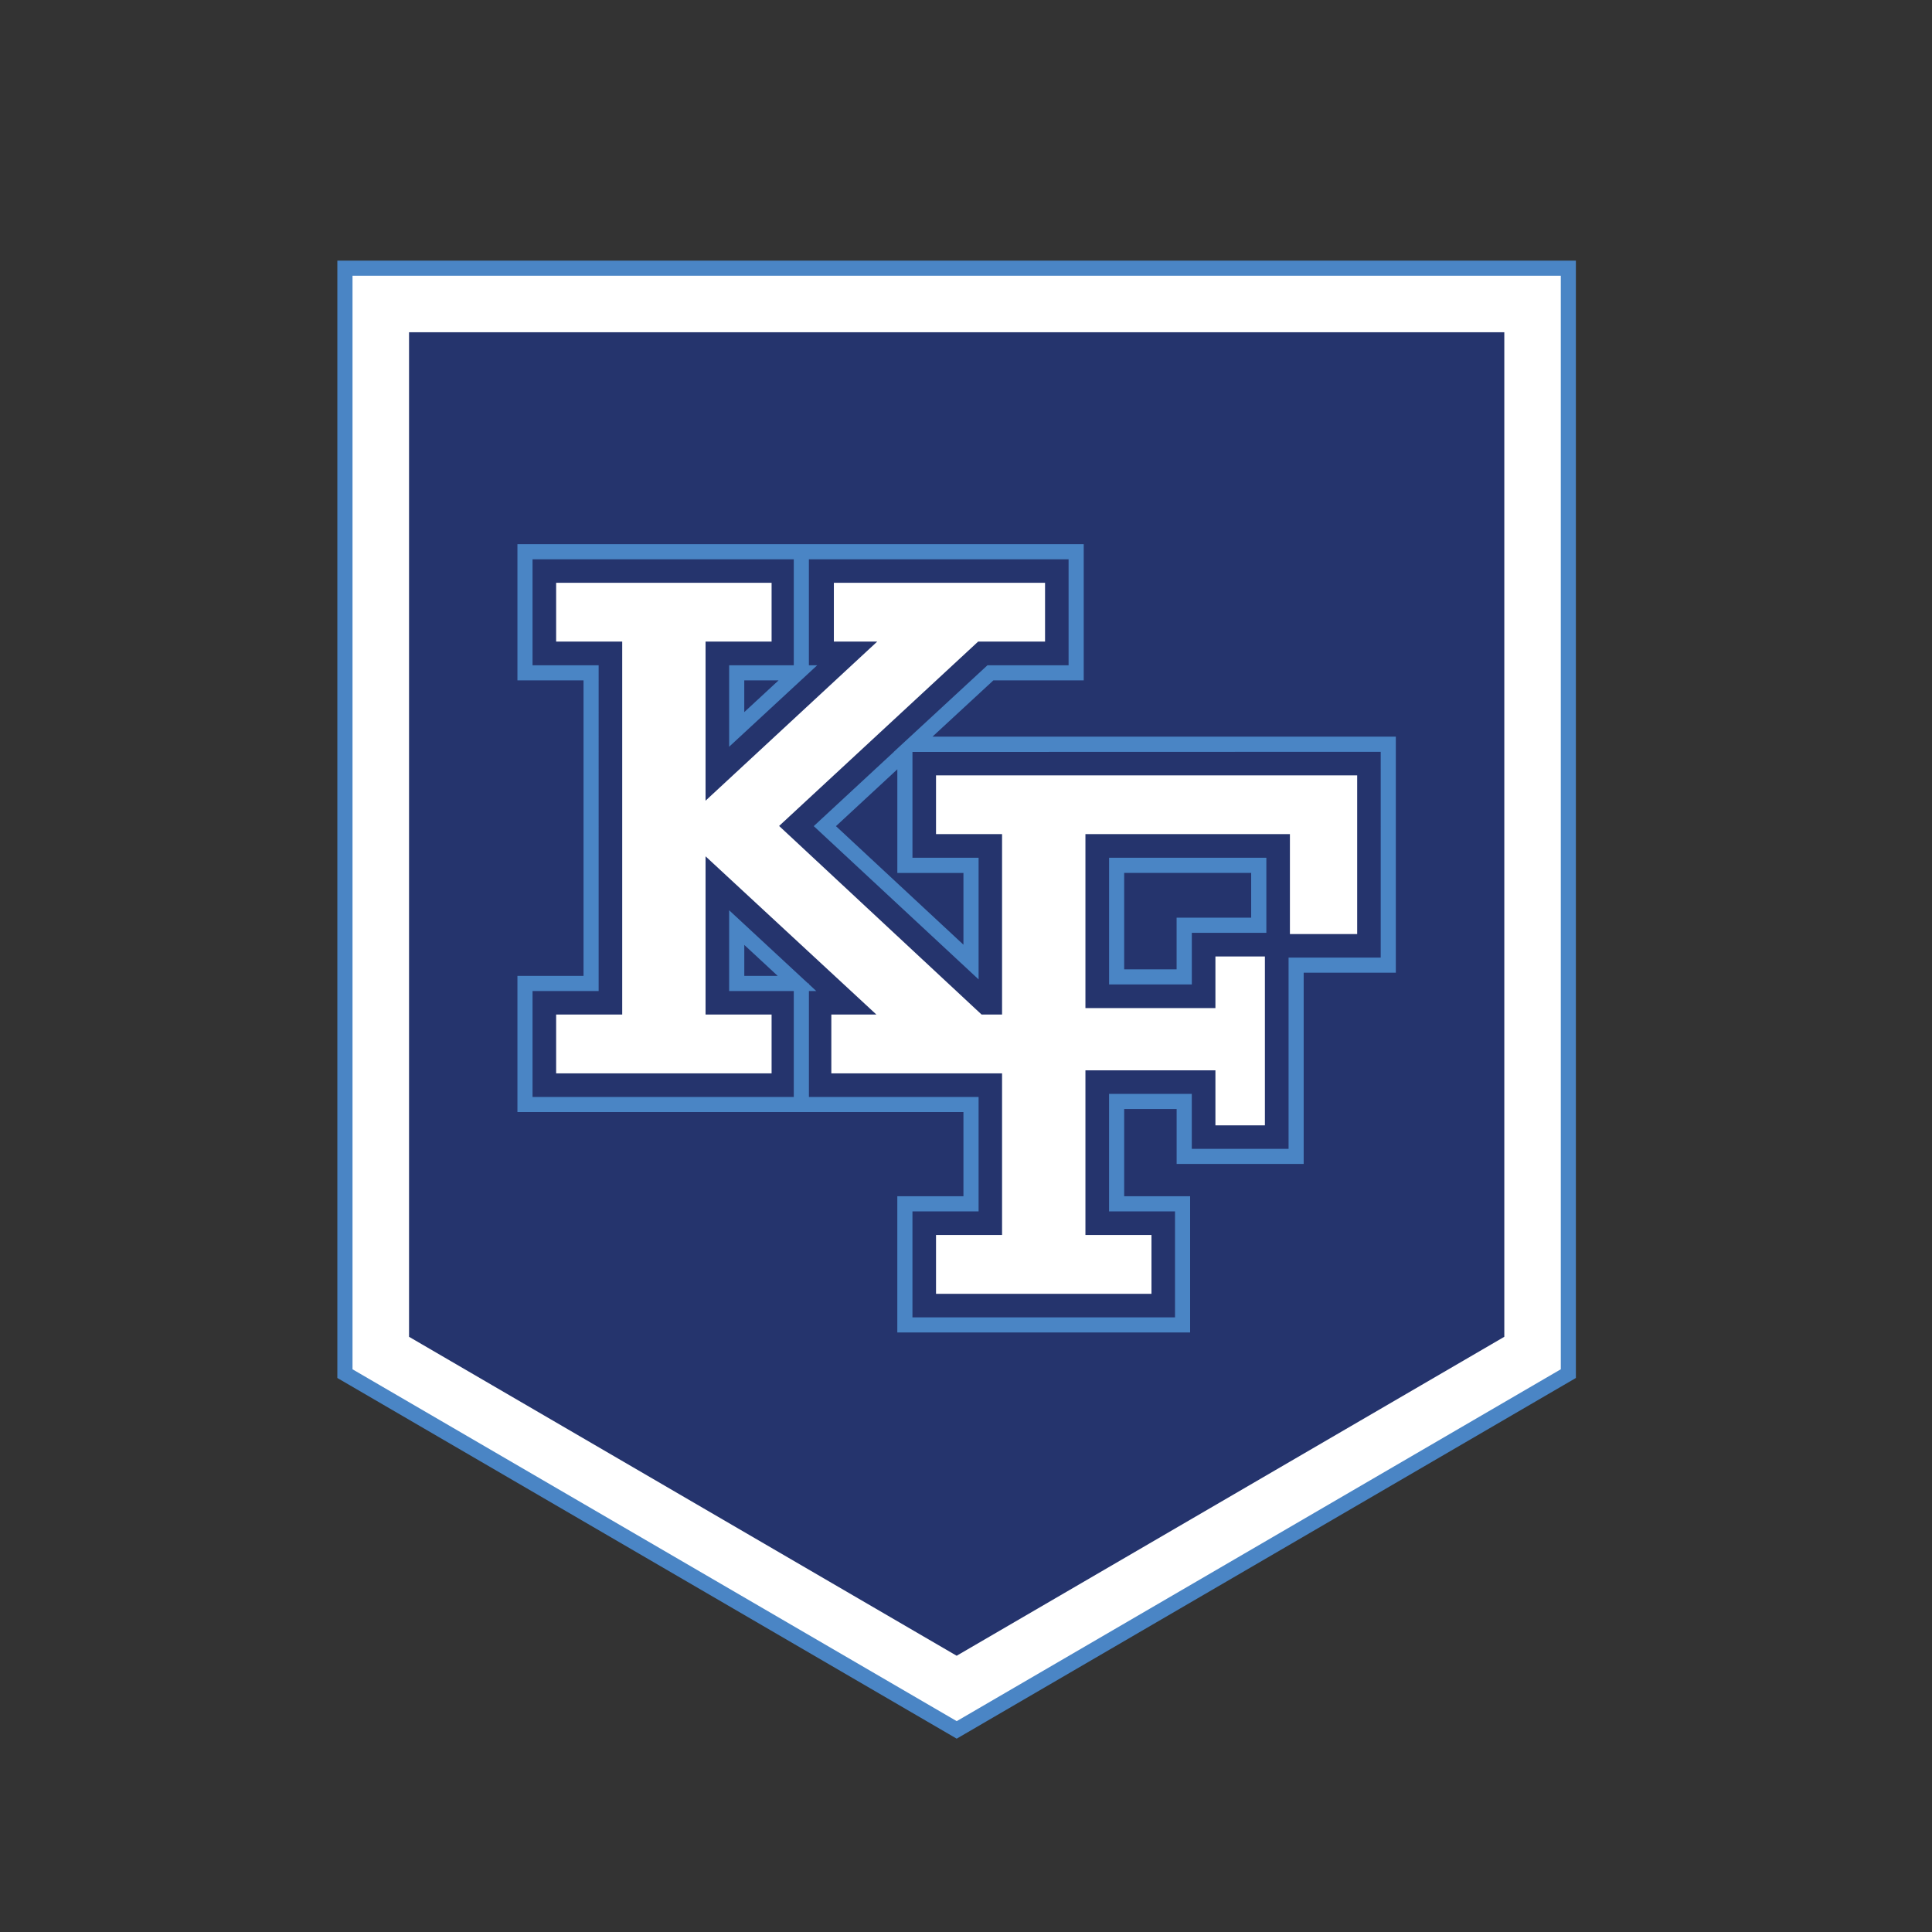 <?xml version="1.0" encoding="utf-8"?>
<!-- Generator: Adobe Illustrator 27.6.1, SVG Export Plug-In . SVG Version: 6.00 Build 0)  -->
<svg version="1.1" xmlns="http://www.w3.org/2000/svg" xmlns:xlink="http://www.w3.org/1999/xlink" x="0px" y="0px"
	 viewBox="0 0 600.89 600.89" style="enable-background:new 0 0 600.89 600.89;" xml:space="preserve">
<rect x="0" y="0" width="600.89" height="600.89" fill="#333333" stroke="none"/>
<style type="text/css">
	.st0{display:none;}
	.st1{display:inline;fill:#4A85C5;}
	.st2{display:inline;fill:#25346D;}
	.st3{fill:#25346D;}
	.st4{opacity:0.5;}
	.st5{fill:#FFFFFF;}
	.st6{fill:#4A85C5;}
</style>
<g id="BACKGROUNDS" class="st0">
</g>
<g id="Layer_1">
	<polygon class="st5" points="107.21,83.34 107.21,426.69 297.53,538.27 487.93,426.69 487.93,83.34 	"/>
	<g>
		<polygon class="st3" points="467.87,103.33 467.87,415.77 297.54,514.97 127.22,415.77 127.22,103.33 		"/>
	</g>
	<g>
		<g>
			<path class="st6" d="M297.55,540.76l-1.18-0.69L104.92,428.58V81.06h385.21v347.52L297.55,540.76z M109.63,425.87l187.93,109.44
				l187.88-109.44V85.76h-375.8V425.87z"/>
		</g>
	</g>
	<g>
		<g>
			<polygon class="st5" points="291.12,241.15 291.12,259.43 311.66,259.43 311.66,315.54 305.29,315.54 242.32,256.89 
				304.23,199.54 325.03,199.54 325.03,181.26 259.35,181.26 259.35,199.54 272.84,199.54 219.44,249.03 219.44,199.54 
				239.98,199.54 239.98,181.26 172.97,181.26 172.97,199.54 193.52,199.54 193.52,315.54 172.97,315.54 172.97,333.84 
				239.98,333.84 239.98,315.54 219.44,315.54 219.44,266.33 272.57,315.54 258.56,315.54 258.56,333.84 311.66,333.84 
				311.66,384.11 291.12,384.11 291.12,402.4 358.13,402.4 358.13,384.11 337.59,384.11 337.59,332.89 378.02,332.89 378.02,350 
				393.41,350 393.41,297.48 378.02,297.48 378.02,313.54 337.59,313.54 337.59,259.43 401.19,259.43 401.19,290.51 422.11,290.51 
				422.11,241.15 			"/>
		</g>
	</g>
	<g>
		<path class="st6" d="M290.01,229.12l18.95-17.51h28.1v-42.36H160.93v42.36h20.56v91.91h-20.56v42.36h138.72v26.18h-20.57v42.36
			h91.07v-42.36h-20.51v-27.14h16.32v17.09h39.51v-59.48h28.66v-73.42H290.01z M429.43,297.83h-28.66v59.48h-30.1v-17.09h-25.73
			v36.55h20.51v32.95h-81.66v-32.95h20.57v-35.59h-52.77v-32.95h2.29l-2.29-2.12v-0.23h-0.25l-24.56-22.77v25.12h20.1v32.95h-81.25
			v-32.95h20.56V206.91h-20.56v-32.95h81.25v32.95h-20.1v25.34l27.39-25.34h-2.59v-32.95h80.77v32.95h-25.23l-29.13,26.92h0.04
			l-24.94,23.11l51.27,47.67v-37.83h-20.57v-32.91l145.64-0.04V297.83z M241.88,303.52h-10.39v-9.63L241.88,303.52z M242.15,211.61
			l-10.67,9.87v-9.87H242.15z M299.65,271.49v22.33l-39.65-36.87l19.09-17.68v32.23H299.65z"/>
		<path class="st6" d="M370.67,290.12h23.19v-23.34h-48.91v39.4h25.73V290.12z M365.96,301.48h-16.32v-29.99h39.5v13.93h-23.19
			V301.48z"/>
	</g>
</g>
</svg>
